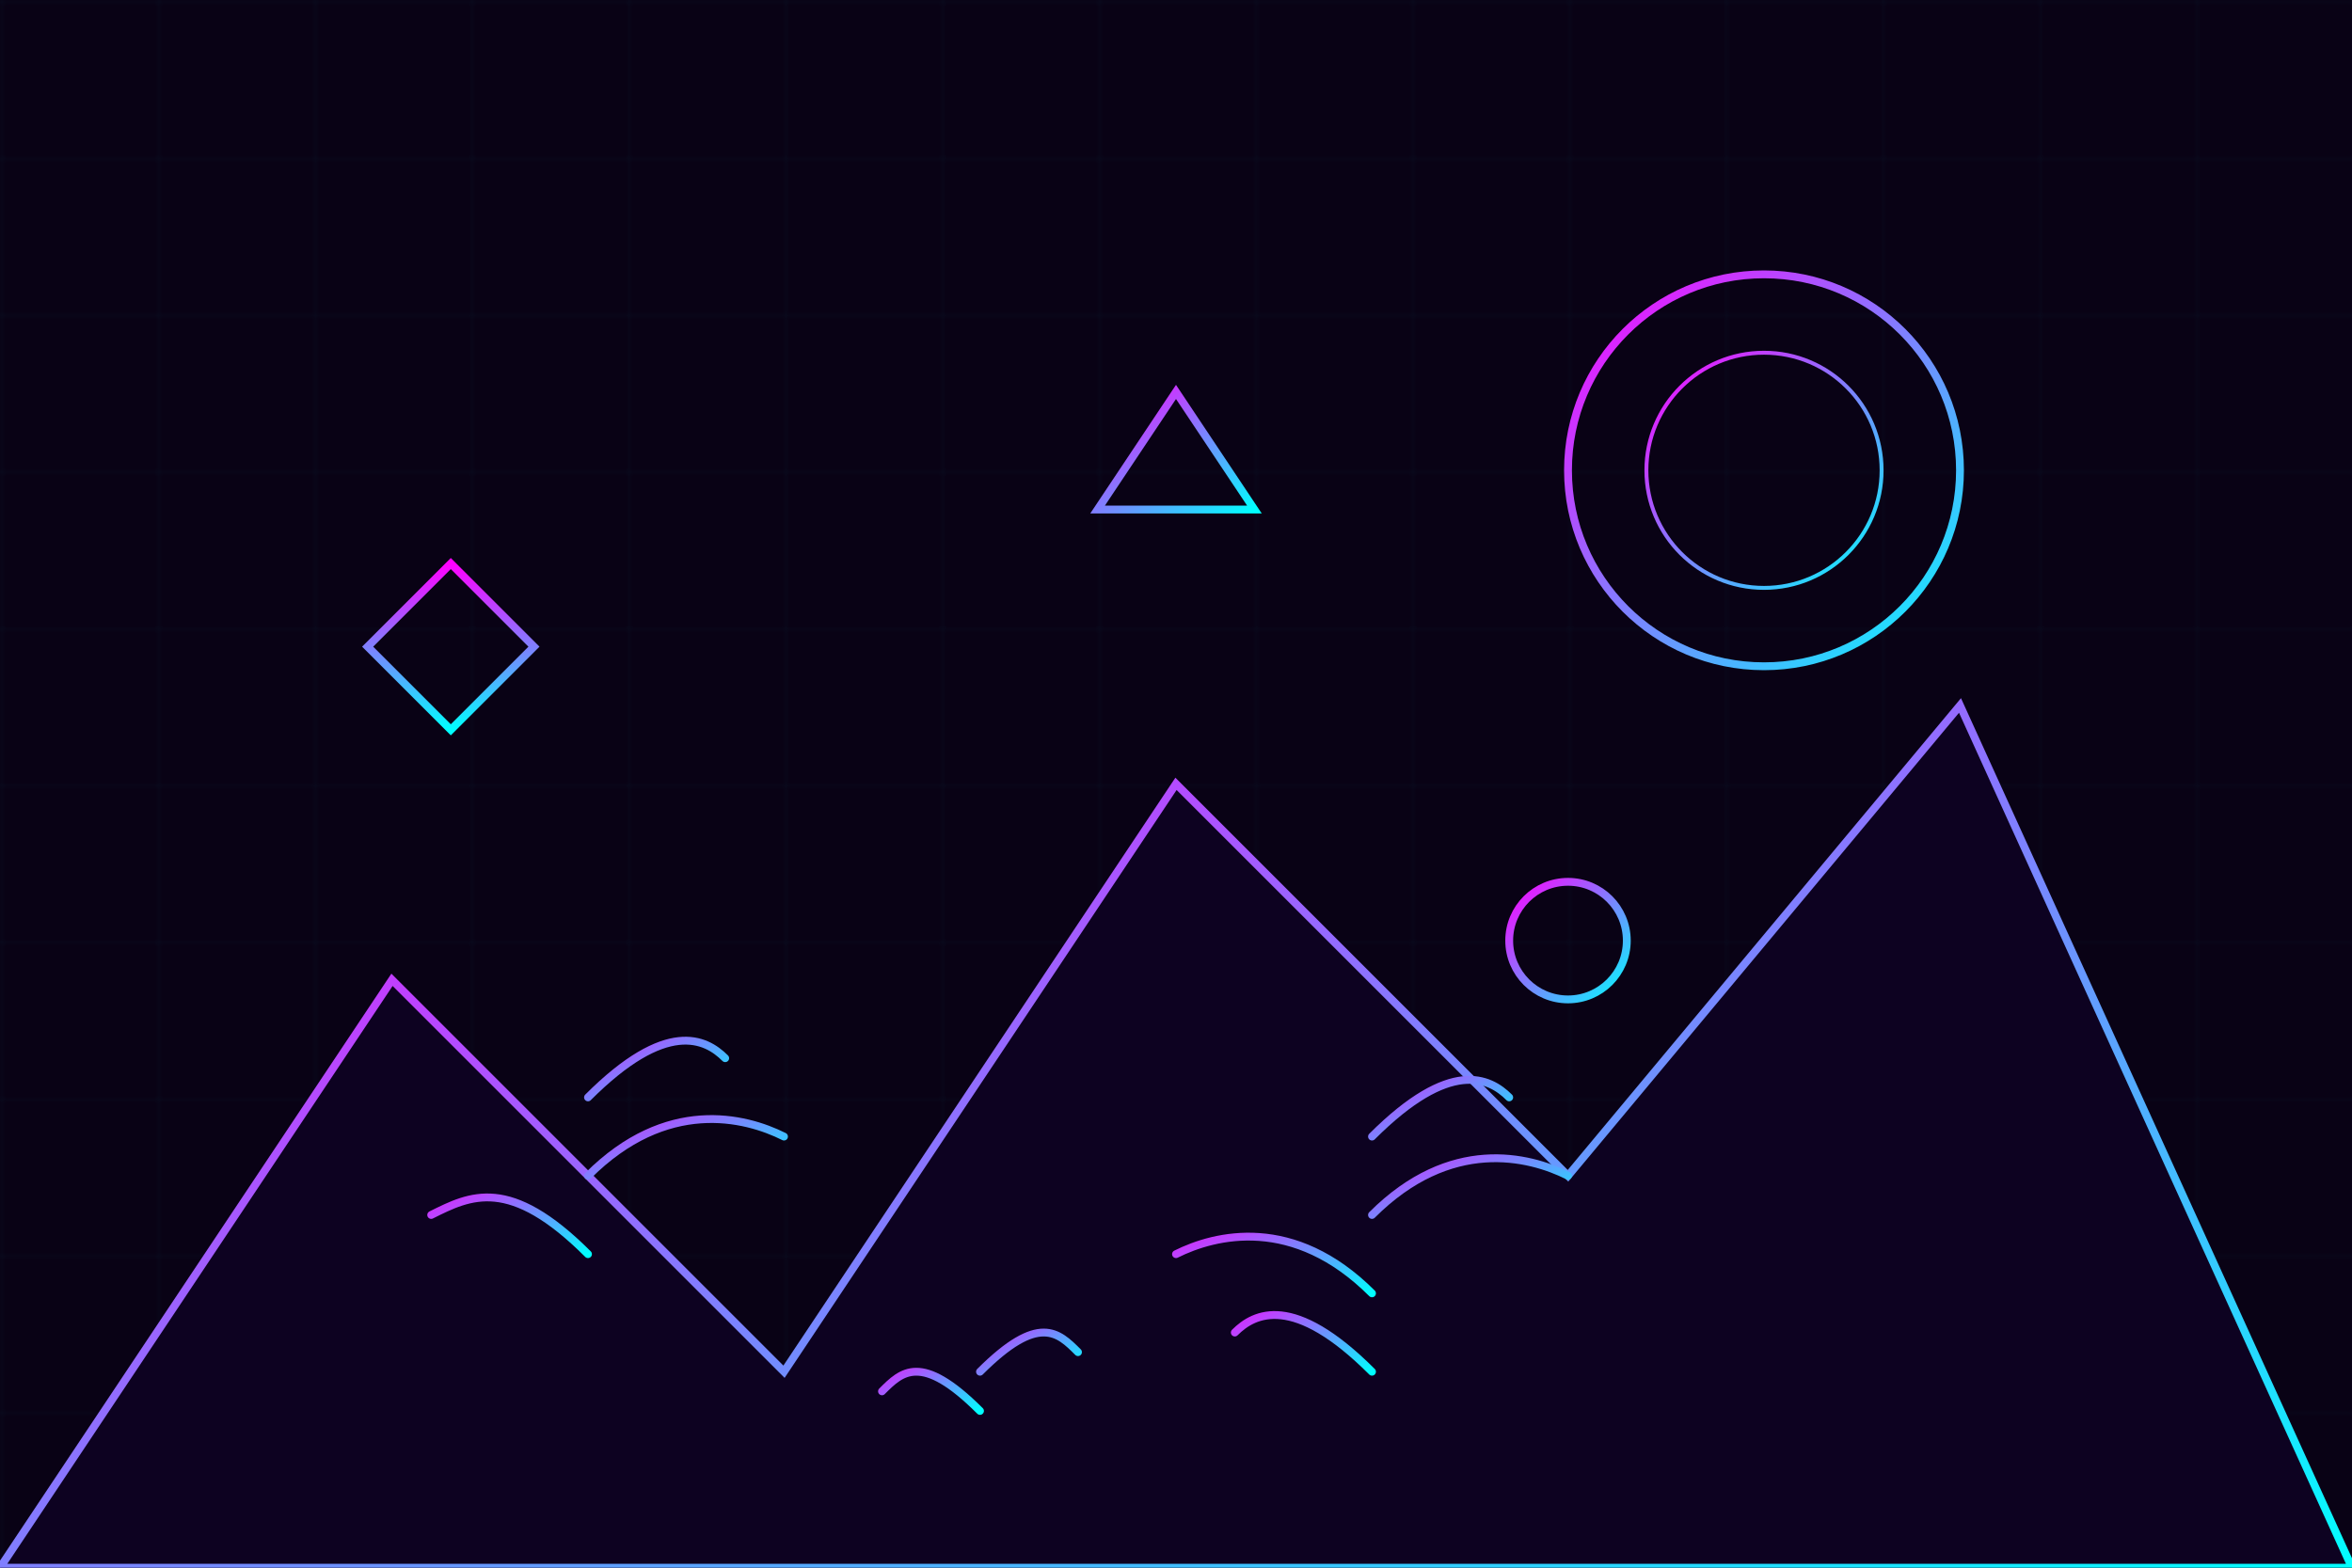 <svg xmlns="http://www.w3.org/2000/svg" width="600" height="400" viewBox="0 0 600 400">
  <defs>
    <linearGradient id="hero-gradient" x1="0%" y1="0%" x2="100%" y2="100%">
      <stop offset="0%" stop-color="#ff00ff" />
      <stop offset="100%" stop-color="#00ffff" />
    </linearGradient>
    <filter id="glow" x="-20%" y="-20%" width="140%" height="140%">
      <feGaussianBlur stdDeviation="3" result="blur" />
      <feFlood flood-color="#ff00ff" flood-opacity="0.5" result="glow1" />
      <feFlood flood-color="#00ffff" flood-opacity="0.5" result="glow2" />
      <feComposite in="glow1" in2="blur" operator="in" result="glow1blur" />
      <feComposite in="glow2" in2="blur" operator="in" result="glow2blur" />
      <feMerge>
        <feMergeNode in="glow1blur" />
        <feMergeNode in="glow2blur" />
        <feMergeNode in="SourceGraphic" />
      </feMerge>
    </filter>
    <!-- Grid Pattern -->
    <pattern id="grid" width="40" height="40" patternUnits="userSpaceOnUse">
      <path d="M 40 0 L 0 0 0 40" fill="none" stroke="#00ffff" stroke-width="0.5" opacity="0.2"/>
    </pattern>
  </defs>
  <!-- Background with grid -->
  <rect width="600" height="400" fill="#090215" />
  <rect width="600" height="400" fill="url(#grid)" opacity="0.3" />
  
  <!-- Abstract mountain landscape -->
  <polygon points="0,400 100,250 200,350 300,200 400,300 500,180 600,400" fill="#0d0221" stroke="url(#hero-gradient)" stroke-width="2" />
  
  <!-- Sun/moon -->
  <circle cx="450" cy="120" r="50" fill="none" stroke="url(#hero-gradient)" stroke-width="2" filter="url(#glow)" />
  <circle cx="450" cy="120" r="30" fill="none" stroke="url(#hero-gradient)" stroke-width="1" />
  
  <!-- Futuristic plants -->
  <g filter="url(#glow)">
    <!-- Plant 1 -->
    <path d="M150,400 C150,350 150,320 150,280" stroke="url(#hero-gradient)" stroke-width="3" fill="none" stroke-linecap="round" />
    <path d="M150,300 C170,280 190,285 200,290" stroke="url(#hero-gradient)" stroke-width="2" fill="none" stroke-linecap="round" />
    <path d="M150,320 C130,300 120,305 110,310" stroke="url(#hero-gradient)" stroke-width="2" fill="none" stroke-linecap="round" />
    <path d="M150,280 C170,260 180,265 185,270" stroke="url(#hero-gradient)" stroke-width="2" fill="none" stroke-linecap="round" />
    
    <!-- Plant 2 -->
    <path d="M350,400 C350,350 350,320 350,270" stroke="url(#hero-gradient)" stroke-width="3" fill="none" stroke-linecap="round" />
    <path d="M350,310 C370,290 390,295 400,300" stroke="url(#hero-gradient)" stroke-width="2" fill="none" stroke-linecap="round" />
    <path d="M350,330 C330,310 310,315 300,320" stroke="url(#hero-gradient)" stroke-width="2" fill="none" stroke-linecap="round" />
    <path d="M350,290 C370,270 380,275 385,280" stroke="url(#hero-gradient)" stroke-width="2" fill="none" stroke-linecap="round" />
    <path d="M350,350 C330,330 320,335 315,340" stroke="url(#hero-gradient)" stroke-width="2" fill="none" stroke-linecap="round" />
    
    <!-- Plant 3 -->
    <path d="M250,400 C250,370 250,350 250,330" stroke="url(#hero-gradient)" stroke-width="3" fill="none" stroke-linecap="round" />
    <path d="M250,350 C265,335 270,340 275,345" stroke="url(#hero-gradient)" stroke-width="2" fill="none" stroke-linecap="round" />
    <path d="M250,360 C235,345 230,350 225,355" stroke="url(#hero-gradient)" stroke-width="2" fill="none" stroke-linecap="round" />
  </g>
  
  <!-- Floating geometric elements -->
  <rect x="100" y="150" width="30" height="30" fill="none" stroke="url(#hero-gradient)" stroke-width="2" transform="rotate(45, 115, 165)" filter="url(#glow)" />
  <circle cx="400" cy="240" r="15" fill="none" stroke="url(#hero-gradient)" stroke-width="2" filter="url(#glow)" />
  <polygon points="300,100 320,130 280,130" fill="none" stroke="url(#hero-gradient)" stroke-width="2" filter="url(#glow)" />
  
  <!-- Horizontal lines suggestion of landscape horizon -->
  <line x1="0" y1="380" x2="600" y2="380" stroke="url(#hero-gradient)" stroke-width="1" opacity="0.5" />
  <line x1="0" y1="370" x2="600" y2="370" stroke="url(#hero-gradient)" stroke-width="0.5" opacity="0.3" />
</svg>